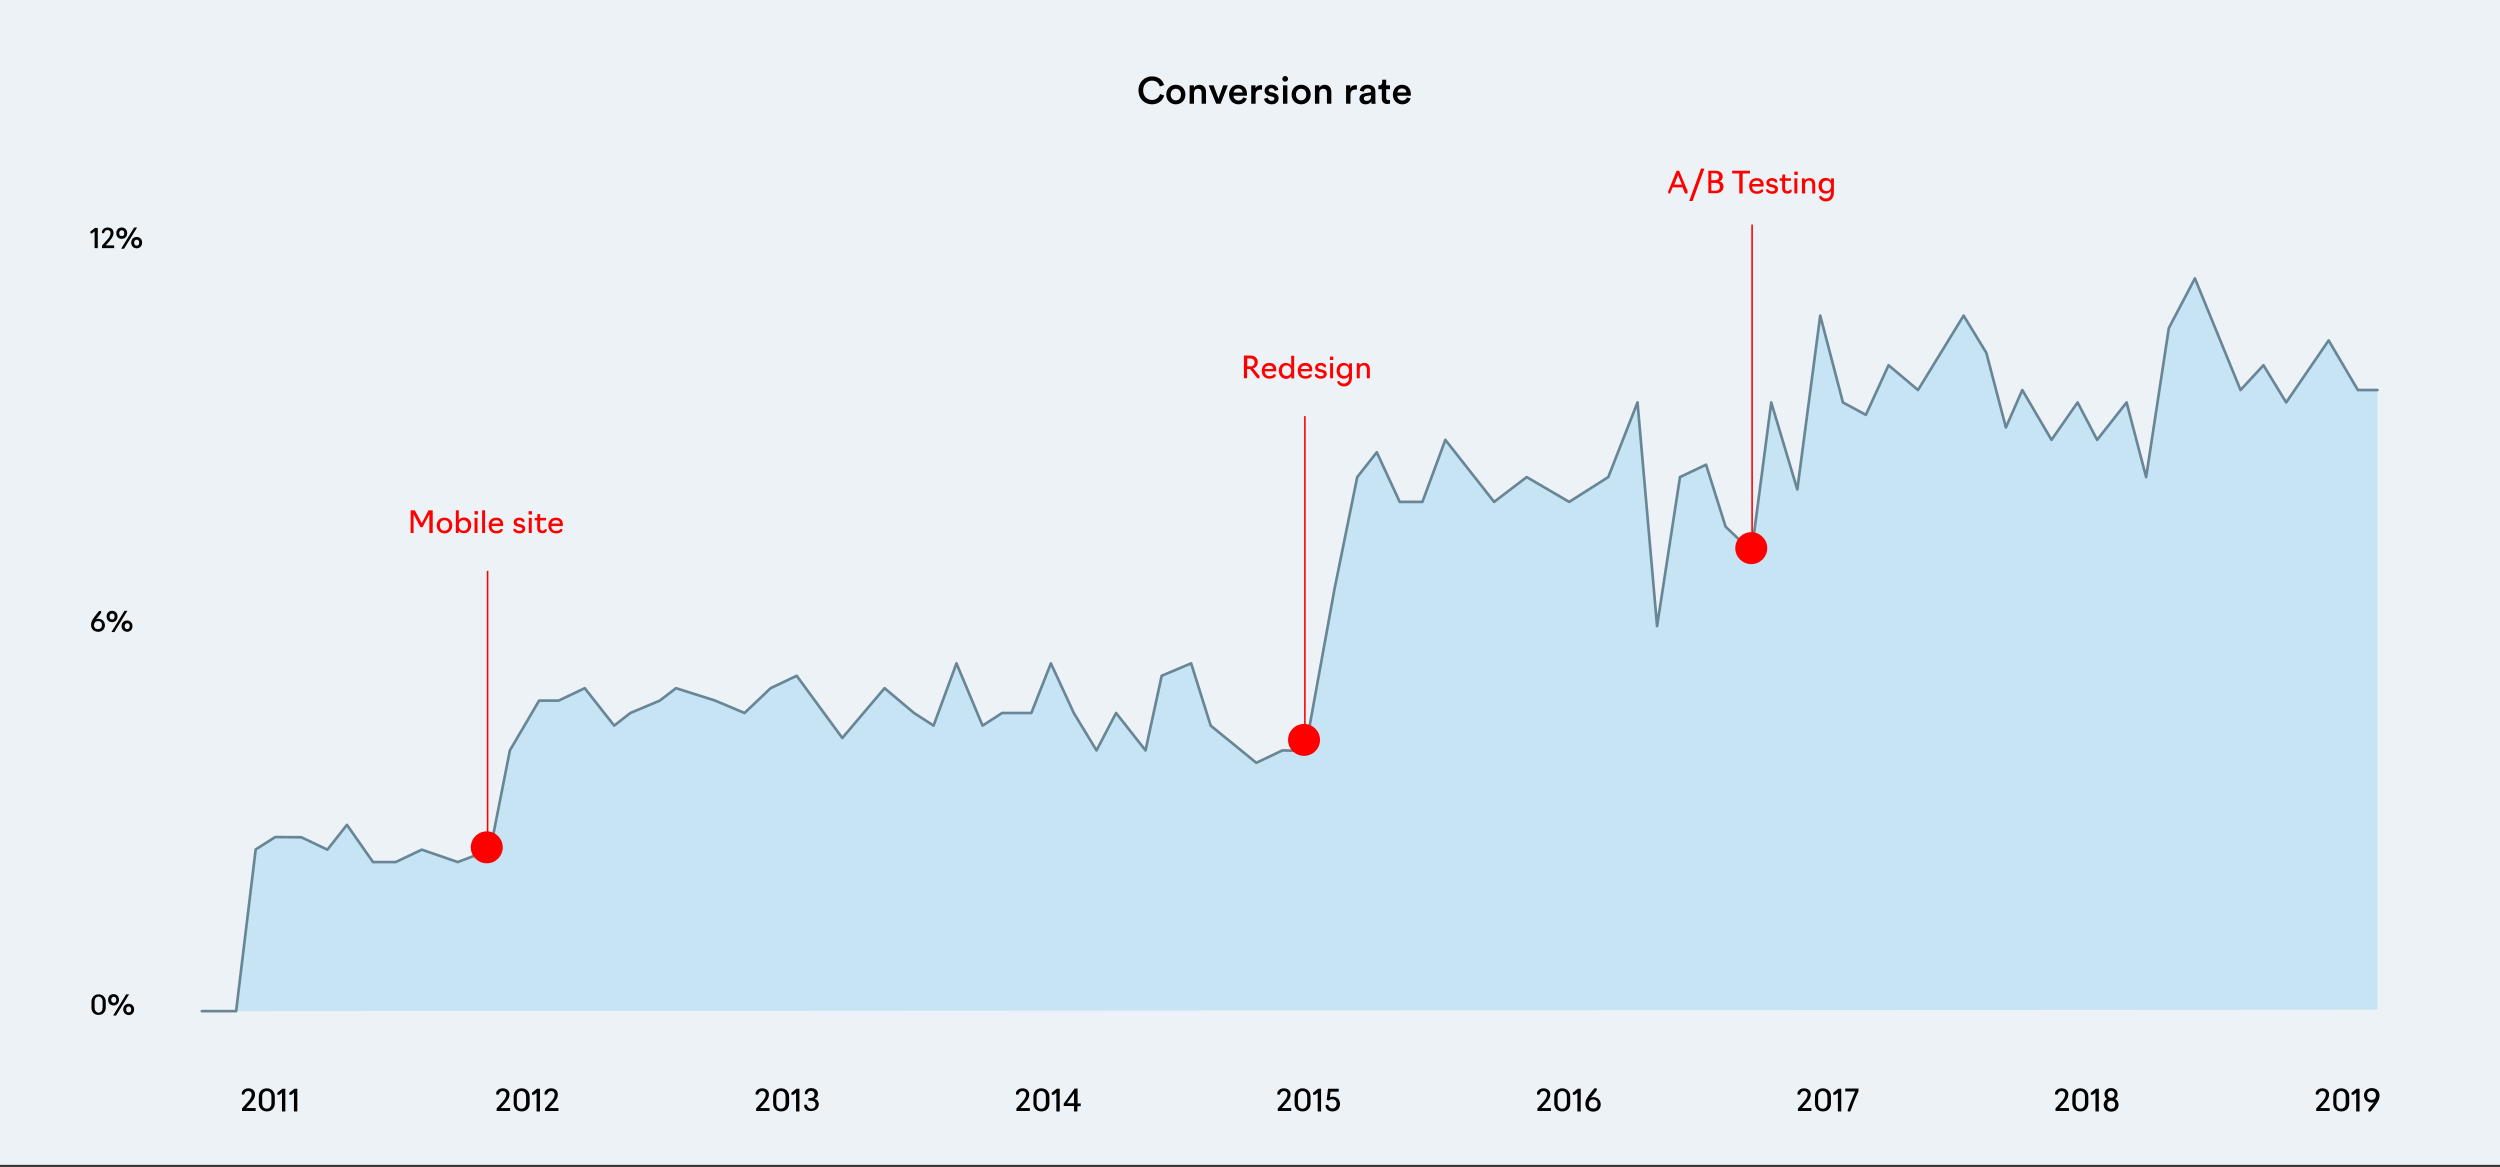 <?xml version="1.0" encoding="utf-8"?>
<!-- Generator: Adobe Illustrator 26.2.1, SVG Export Plug-In . SVG Version: 6.00 Build 0)  -->
<svg version="1.1" id="Layer_1" xmlns="http://www.w3.org/2000/svg" xmlns:xlink="http://www.w3.org/1999/xlink" x="0px" y="0px"
	 viewBox="0 0 1189 555" style="enable-background:new 0 0 1189 555;" xml:space="preserve">
<rect x="0" y="0" width="1189" height="555" fill="#333333" stroke="none"/>
<style type="text/css">
	.st0{fill:#EDF2F7;}
	.st1{fill:#FF0000;}
	.st2{fill:none;}
	.st3{opacity:0.2;fill:#29ABE2;enable-background:new    ;}
	.st4{fill:none;stroke:#698696;stroke-width:1.279;stroke-linecap:round;stroke-linejoin:round;stroke-miterlimit:10;}
	.st5{fill:none;stroke:#FF0000;stroke-width:0.75;stroke-miterlimit:10;}
</style>
<rect x="-0.6" y="-0.7" class="st0" width="1190.6" height="554.7"/>
<g>
	<path d="M115.1,528.5v-1.3l3-3.4c0.9-1,1.6-2.1,1.6-3.3c0-1.1-0.8-1.6-1.7-1.6c-1.6,0-1.9,1.7-1.9,1.7H115v-1c0,0,0.6-2,3.1-2
		c1.9,0,3.2,1.1,3.2,2.9c0,1.6-0.8,2.7-2,4.1l-2.2,2.4h4.5v1.4h-6.5V528.5z"/>
	<path d="M123.1,524.7v-3.2c0-2.2,1.4-3.9,3.8-3.9s3.8,1.8,3.8,3.9v3.2c0,2.2-1.4,3.9-3.8,3.9C124.5,528.6,123.1,526.8,123.1,524.7z
		 M129.1,524.7v-3.2c0-1.5-0.7-2.6-2.2-2.6c-1.4,0-2.2,1.2-2.2,2.6v3.2c0,1.5,0.7,2.6,2.2,2.6C128.3,527.3,129.1,526.1,129.1,524.7z
		"/>
	<path d="M134.2,519.6l-1.3,1.1h-1v-1l2.4-1.9h1.4v10.8h-1.6v-9H134.2z"/>
	<path d="M139.9,519.6l-1.3,1.1h-1v-1l2.4-1.9h1.4v10.8h-1.6v-9H139.9z"/>
	<path d="M236.2,528.5v-1.3l3-3.4c0.9-1,1.6-2.1,1.6-3.3c0-1.1-0.8-1.6-1.7-1.6c-1.6,0-1.9,1.7-1.9,1.7H236v-1c0,0,0.6-2,3.1-2
		c1.9,0,3.2,1.1,3.2,2.9c0,1.6-0.8,2.7-2,4.1l-2.2,2.4h4.5v1.4h-6.4V528.5z"/>
	<path d="M244.3,524.7v-3.2c0-2.2,1.4-3.9,3.8-3.9c2.4,0,3.8,1.8,3.8,3.9v3.2c0,2.2-1.4,3.9-3.8,3.9
		C245.7,528.6,244.3,526.8,244.3,524.7z M250.2,524.7v-3.2c0-1.5-0.7-2.6-2.2-2.6c-1.4,0-2.2,1.2-2.2,2.6v3.2c0,1.5,0.7,2.6,2.2,2.6
		S250.2,526.1,250.2,524.7z"/>
	<path d="M255.3,519.6l-1.3,1.1h-1v-1l2.4-1.9h1.4v10.8h-1.6v-9H255.3z"/>
	<path d="M259.2,528.5v-1.3l3-3.4c0.9-1,1.6-2.1,1.6-3.3c0-1.1-0.8-1.6-1.7-1.6c-1.6,0-1.9,1.7-1.9,1.7H259v-1c0,0,0.6-2,3.1-2
		c1.9,0,3.2,1.1,3.2,2.9c0,1.6-0.8,2.7-2,4.1l-2.2,2.4h4.5v1.4h-6.4V528.5z"/>
	<path d="M359.6,528.5v-1.3l3-3.4c0.9-1,1.6-2.1,1.6-3.3c0-1.1-0.8-1.6-1.7-1.6c-1.6,0-1.9,1.7-1.9,1.7h-1.2v-1c0,0,0.6-2,3.1-2
		c1.9,0,3.2,1.1,3.2,2.9c0,1.6-0.8,2.7-2,4.1l-2.2,2.4h4.5v1.4h-6.4V528.5z"/>
	<path d="M367.7,524.7v-3.2c0-2.2,1.4-3.9,3.8-3.9s3.8,1.8,3.8,3.9v3.2c0,2.2-1.4,3.9-3.8,3.9C369.1,528.6,367.7,526.8,367.7,524.7z
		 M373.6,524.7v-3.2c0-1.5-0.7-2.6-2.2-2.6c-1.4,0-2.2,1.2-2.2,2.6v3.2c0,1.5,0.7,2.6,2.2,2.6S373.6,526.1,373.6,524.7z"/>
	<path d="M378.7,519.6l-1.3,1.1h-1v-1l2.4-1.9h1.4v10.8h-1.6v-9H378.7z"/>
	<path d="M382.5,526.4v-1h1.2c0,0,0.3,1.9,2.2,1.9c1.2,0,2-0.9,2-1.9c0-1.1-0.6-1.9-2.3-1.9h-1.1v-1.3h1c1.3,0,1.9-0.7,1.9-1.8
		c0-0.9-0.7-1.6-1.7-1.6c-1.6,0-1.8,1.6-1.8,1.6h-1.1v-1c0,0,0.6-1.9,2.9-1.9c2,0,3.3,1.1,3.3,2.7c0,1.2-0.6,2.1-1.7,2.4
		c1.3,0.3,2.1,1.2,2.1,2.6c0,1.9-1.5,3.2-3.6,3.2C383.1,528.6,382.5,526.4,382.5,526.4z"/>
	<path d="M483.4,528.5v-1.3l3-3.4c0.9-1,1.6-2.1,1.6-3.3c0-1.1-0.8-1.6-1.7-1.6c-1.6,0-1.9,1.7-1.9,1.7h-1.2v-1c0,0,0.6-2,3.1-2
		c1.9,0,3.2,1.1,3.2,2.9c0,1.6-0.8,2.7-2,4.1l-2.2,2.4h4.5v1.4h-6.4V528.5z"/>
	<path d="M491.5,524.7v-3.2c0-2.2,1.4-3.9,3.8-3.9s3.8,1.8,3.8,3.9v3.2c0,2.2-1.4,3.9-3.8,3.9C492.9,528.6,491.5,526.8,491.5,524.7z
		 M497.4,524.7v-3.2c0-1.5-0.7-2.6-2.2-2.6c-1.4,0-2.2,1.2-2.2,2.6v3.2c0,1.5,0.7,2.6,2.2,2.6C496.7,527.3,497.4,526.1,497.4,524.7z
		"/>
	<path d="M502.5,519.6l-1.3,1.1h-1v-1l2.4-1.9h1.4v10.8h-1.6v-9H502.5z"/>
	<path d="M512.4,526v2.6h-1.6V526h-4.9v-1.1l5.2-7.2h1.4v7.1h1.5v1.3h-1.6V526z M510.8,520l-3.3,4.7h3.3V520z"/>
	<path d="M607.7,528.5v-1.3l3-3.4c0.9-1,1.6-2.1,1.6-3.3c0-1.1-0.8-1.6-1.7-1.6c-1.6,0-1.9,1.7-1.9,1.7h-1.2v-1c0,0,0.6-2,3.1-2
		c1.9,0,3.2,1.1,3.2,2.9c0,1.6-0.8,2.7-2,4.1l-2.2,2.4h4.5v1.4h-6.4V528.5z"/>
	<path d="M615.7,524.7v-3.2c0-2.2,1.4-3.9,3.8-3.9c2.4,0,3.8,1.8,3.8,3.9v3.2c0,2.2-1.4,3.9-3.8,3.9
		C617.1,528.6,615.7,526.8,615.7,524.7z M621.7,524.7v-3.2c0-1.5-0.7-2.6-2.2-2.6c-1.4,0-2.2,1.2-2.2,2.6v3.2c0,1.5,0.7,2.6,2.2,2.6
		C620.9,527.3,621.7,526.1,621.7,524.7z"/>
	<path d="M626.8,519.6l-1.3,1.1h-1v-1l2.4-1.9h1.4v10.8h-1.6v-9H626.8z"/>
	<path d="M630.5,526.5v-1h1.2c0,0,0.3,1.7,2,1.7c1.3,0,2-1.1,2-2.2c0-1.4-0.8-2.2-2.1-2.2c-1.2,0-1.6,0.6-1.6,0.6l-1-0.3l0.6-5.3
		h5.1v1.4h-3.9l-0.3,2.7c0,0,0.6-0.3,1.4-0.3c1.9,0,3.4,1.2,3.4,3.5c0,2.1-1.5,3.5-3.6,3.5C631.1,528.6,630.5,526.5,630.5,526.5z"/>
	<path d="M731.2,528.5v-1.3l3-3.4c0.9-1,1.6-2.1,1.6-3.3c0-1.1-0.8-1.6-1.7-1.6c-1.6,0-1.9,1.7-1.9,1.7H731v-1c0,0,0.6-2,3.1-2
		c1.9,0,3.2,1.1,3.2,2.9c0,1.6-0.8,2.7-2,4.1l-2.2,2.4h4.5v1.4h-6.4V528.5z"/>
	<path d="M739.2,524.7v-3.2c0-2.2,1.4-3.9,3.8-3.9c2.4,0,3.8,1.8,3.8,3.9v3.2c0,2.2-1.4,3.9-3.8,3.9
		C740.6,528.6,739.2,526.8,739.2,524.7z M745.2,524.7v-3.2c0-1.5-0.7-2.6-2.2-2.6c-1.4,0-2.2,1.2-2.2,2.6v3.2c0,1.5,0.7,2.6,2.2,2.6
		C744.4,527.3,745.2,526.1,745.2,524.7z"/>
	<path d="M750.3,519.6l-1.3,1.1h-1v-1l2.4-1.9h1.4v10.8h-1.6v-9H750.3z"/>
	<path d="M754,525.1c0-1.8,0.5-2.8,2.9-5.8l1.4-1.7h1.1v1l-1.1,1.4c-0.7,0.9-1.3,1.6-1.8,2.1c0.3-0.2,0.8-0.3,1.3-0.3
		c2.2,0,3.5,1.5,3.5,3.5s-1.4,3.4-3.7,3.4C755.4,528.6,754,527,754,525.1z M759.8,525.1c0-1.2-0.7-2.2-2.1-2.2c-1.4,0-2.1,1-2.1,2.2
		s0.7,2.1,2.1,2.1C759.1,527.3,759.8,526.3,759.8,525.1z"/>
	<path d="M855.1,528.5v-1.3l3-3.4c0.9-1,1.6-2.1,1.6-3.3c0-1.1-0.8-1.6-1.7-1.6c-1.6,0-1.9,1.7-1.9,1.7h-1.2v-1c0,0,0.6-2,3.1-2
		c1.9,0,3.2,1.1,3.2,2.9c0,1.6-0.8,2.7-2,4.1L857,527h4.5v1.4h-6.4V528.5z"/>
	<path d="M863.2,524.7v-3.2c0-2.2,1.4-3.9,3.8-3.9c2.4,0,3.8,1.8,3.8,3.9v3.2c0,2.2-1.4,3.9-3.8,3.9
		C864.6,528.6,863.2,526.8,863.2,524.7z M869.1,524.7v-3.2c0-1.5-0.7-2.6-2.2-2.6c-1.4,0-2.2,1.2-2.2,2.6v3.2c0,1.5,0.7,2.6,2.2,2.6
		C868.4,527.3,869.1,526.1,869.1,524.7z"/>
	<path d="M874.2,519.6l-1.3,1.1h-1v-1l2.4-1.9h1.4v10.8h-1.6v-9H874.2z"/>
	<path d="M878.9,527.5c0.9-2.5,2-5.2,3.4-8.4h-4.7v-1.4h6.3v1.3c-1.6,3.4-2.8,6.6-3.9,9.6h-1.2v-1.1H878.9z"/>
	<path d="M977.6,528.5v-1.3l3-3.4c0.9-1,1.6-2.1,1.6-3.3c0-1.1-0.8-1.6-1.7-1.6c-1.6,0-1.9,1.7-1.9,1.7h-1.2v-1c0,0,0.6-2,3.1-2
		c1.9,0,3.2,1.1,3.2,2.9c0,1.6-0.8,2.7-2,4.1l-2.2,2.4h4.5v1.4h-6.4V528.5z"/>
	<path d="M985.6,524.7v-3.2c0-2.2,1.4-3.9,3.8-3.9c2.4,0,3.8,1.8,3.8,3.9v3.2c0,2.2-1.4,3.9-3.8,3.9
		C987,528.6,985.6,526.8,985.6,524.7z M991.6,524.7v-3.2c0-1.5-0.7-2.6-2.2-2.6c-1.4,0-2.2,1.2-2.2,2.6v3.2c0,1.5,0.7,2.6,2.2,2.6
		C990.8,527.3,991.6,526.1,991.6,524.7z"/>
	<path d="M996.7,519.6l-1.3,1.1h-1v-1l2.4-1.9h1.4v10.8h-1.6v-9H996.7z"/>
	<path d="M1000.5,525.4c0-1,0.5-2.1,1.6-2.7c-0.9-0.6-1.2-1.5-1.2-2.3c0-1.6,1.1-2.9,3.1-2.9s3.1,1.3,3.1,2.9c0,1-0.5,1.8-1.2,2.3
		c1.2,0.5,1.7,1.7,1.7,2.7c0,1.8-1.3,3.3-3.6,3.3C1001.8,528.6,1000.5,527.2,1000.5,525.4z M1006,525.4c0-1.1-0.7-1.9-1.9-1.9
		c-1.3,0-1.9,0.9-1.9,1.9s0.6,1.9,1.9,1.9C1005.4,527.3,1006,526.4,1006,525.4z M1005.7,520.4c0-0.8-0.6-1.6-1.6-1.6
		c-1.1,0-1.7,0.7-1.7,1.6c0,0.9,0.5,1.7,1.7,1.7C1005.1,522.1,1005.7,521.3,1005.7,520.4z"/>
	<path d="M1101.6,528.5v-1.3l3-3.4c0.9-1,1.6-2.1,1.6-3.3c0-1.1-0.8-1.6-1.7-1.6c-1.6,0-1.9,1.7-1.9,1.7h-1.2v-1c0,0,0.6-2,3.1-2
		c1.9,0,3.2,1.1,3.2,2.9c0,1.6-0.8,2.7-2,4.1l-2.2,2.4h4.5v1.4h-6.4V528.5z"/>
	<path d="M1109.7,524.7v-3.2c0-2.2,1.4-3.9,3.8-3.9s3.8,1.8,3.8,3.9v3.2c0,2.2-1.4,3.9-3.8,3.9
		C1111.1,528.6,1109.7,526.8,1109.7,524.7z M1115.6,524.7v-3.2c0-1.5-0.7-2.6-2.2-2.6c-1.4,0-2.2,1.2-2.2,2.6v3.2
		c0,1.5,0.7,2.6,2.2,2.6S1115.6,526.1,1115.6,524.7z"/>
	<path d="M1120.7,519.6l-1.3,1.1h-1v-1l2.4-1.9h1.4v10.8h-1.6v-9H1120.7z"/>
	<path d="M1126.3,527.6c0.7-0.9,1.3-1.7,1.9-2.3c0.3-0.4,0.6-0.7,0.8-1.1c-0.3,0.1-0.6,0.2-1,0.2c-2.4,0-3.7-1.5-3.7-3.4
		s1.4-3.5,3.7-3.5c2.3,0,3.7,1.5,3.7,3.4c0,1.6-0.4,2.6-2,4.8c-0.6,0.8-1.3,1.7-2.2,2.9h-1.1v-1H1126.3z M1130,521
		c0-1.2-0.7-2.2-2.1-2.2s-2.1,1-2.1,2.1c0,1.2,0.7,2.2,2.1,2.2S1130,522.2,1130,521z"/>
</g>
<g>
	<path d="M45,110l-1.2,1H43v-0.9l2.2-1.7h1.3v9.6H45V110z"/>
	<path d="M48.5,118v-1.2l2.7-3c0.8-0.9,1.4-1.9,1.4-3c0-0.9-0.7-1.4-1.5-1.4c-1.4,0-1.6,1.5-1.6,1.5h-1V110c0,0,0.5-1.8,2.7-1.8
		c1.7,0,2.8,1,2.8,2.6c0,1.4-0.7,2.4-1.8,3.7l-1.9,2.2h4v1.3C54.3,118,48.5,118,48.5,118z"/>
	<path d="M55.3,110.9c0-1.6,1.1-2.7,2.6-2.7s2.6,1.1,2.6,2.7s-1.1,2.7-2.6,2.7C56.3,113.6,55.3,112.5,55.3,110.9z M59.1,110.9
		c0-0.8-0.4-1.4-1.2-1.4s-1.2,0.7-1.2,1.4c0,0.8,0.3,1.4,1.2,1.4S59.1,111.7,59.1,110.9z M63.8,108.2h1.4L59,118.3h-1.4L63.8,108.2z
		 M62.4,115.4c0-1.6,1.1-2.7,2.6-2.7s2.6,1.1,2.6,2.7s-1.1,2.7-2.6,2.7S62.4,117,62.4,115.4z M66.2,115.4c0-0.8-0.4-1.4-1.2-1.4
		c-0.8,0-1.2,0.7-1.2,1.4s0.3,1.4,1.2,1.4C65.9,116.9,66.2,116.2,66.2,115.4z"/>
	<path d="M43.3,297.3c0-1.6,0.5-2.5,2.6-5.2l1.2-1.5h1v0.9l-0.9,1.2c-0.6,0.8-1.2,1.4-1.6,1.9c0.3-0.2,0.7-0.3,1.2-0.3
		c1.9,0,3.1,1.4,3.1,3.1s-1.2,3.1-3.3,3.1C44.5,300.4,43.3,299,43.3,297.3z M48.5,297.3c0-1.1-0.6-1.9-1.9-1.9
		c-1.2,0-1.9,0.9-1.9,1.9c0,1.1,0.6,1.9,1.9,1.9C47.8,299.2,48.5,298.4,48.5,297.3z"/>
	<path d="M50.7,293.2c0-1.6,1.1-2.7,2.6-2.7s2.6,1.1,2.6,2.7s-1.1,2.7-2.6,2.7C51.8,295.9,50.7,294.8,50.7,293.2z M54.5,293.2
		c0-0.8-0.4-1.4-1.2-1.4s-1.2,0.7-1.2,1.4c0,0.8,0.3,1.4,1.2,1.4C54.2,294.7,54.5,294,54.5,293.2z M59.2,290.5h1.4l-6.2,10.1H53
		L59.2,290.5z M57.8,297.8c0-1.6,1.1-2.7,2.6-2.7s2.6,1.1,2.6,2.7s-1.1,2.7-2.6,2.7C58.9,300.4,57.8,299.3,57.8,297.8z M61.7,297.8
		c0-0.8-0.4-1.4-1.2-1.4s-1.2,0.7-1.2,1.4s0.3,1.4,1.2,1.4C61.3,299.2,61.7,298.5,61.7,297.8z"/>
	<path d="M43.5,479.2v-2.8c0-1.9,1.3-3.5,3.4-3.5c2.1,0,3.4,1.6,3.4,3.5v2.8c0,1.9-1.3,3.5-3.4,3.5
		C44.7,482.7,43.5,481.2,43.5,479.2z M48.8,479.2v-2.8c0-1.3-0.7-2.4-1.9-2.4c-1.3,0-1.9,1-1.9,2.4v2.8c0,1.3,0.7,2.4,1.9,2.4
		S48.8,480.5,48.8,479.2z"/>
	<path d="M51.4,475.5c0-1.6,1.1-2.7,2.6-2.7s2.6,1.1,2.6,2.7s-1.1,2.7-2.6,2.7S51.4,477.1,51.4,475.5z M55.3,475.5
		c0-0.8-0.4-1.4-1.2-1.4s-1.2,0.7-1.2,1.4s0.3,1.4,1.2,1.4C54.9,477,55.3,476.3,55.3,475.5z M60,472.9h1.4L55.2,483h-1.4L60,472.9z
		 M58.6,480.1c0-1.6,1.1-2.7,2.6-2.7s2.6,1.1,2.6,2.7s-1.1,2.7-2.6,2.7C59.7,482.7,58.6,481.6,58.6,480.1z M62.4,480.1
		c0-0.8-0.4-1.4-1.2-1.4s-1.2,0.7-1.2,1.4c0,0.8,0.3,1.4,1.2,1.4C62.1,481.5,62.4,480.9,62.4,480.1z"/>
</g>
<g>
	<path class="st1" d="M196.7,244.6v8.9h-1.4v-10.8h2l3.3,6.1l3.2-6.1h2v10.8h-1.6v-8.9l-3.2,6.1h-1.1L196.7,244.6z"/>
	<path class="st1" d="M207.7,249.9c0-2.1,1.4-3.7,3.7-3.7s3.7,1.7,3.7,3.7s-1.4,3.8-3.7,3.8C209.1,253.6,207.7,251.9,207.7,249.9z
		 M213.6,249.9c0-1.4-0.7-2.5-2.2-2.5s-2.2,1.1-2.2,2.5s0.7,2.5,2.2,2.5S213.6,251.3,213.6,249.9z"/>
	<path class="st1" d="M218.2,252.4l-0.1,1.1h-1.3v-10.8h1.4v4.7c0.5-0.8,1.4-1.3,2.5-1.3c2.1,0,3.4,1.7,3.4,3.7s-1.3,3.8-3.4,3.8
		C219.6,253.6,218.7,253.2,218.2,252.4z M222.6,249.9c0-1.4-0.7-2.5-2.2-2.5c-1.4,0-2.2,1.1-2.2,2.5s0.8,2.5,2.2,2.5
		C221.9,252.4,222.6,251.3,222.6,249.9z"/>
	<path class="st1" d="M225.7,243.1h1.6v1.6h-1.6V243.1z M225.7,246.3h1.4v7.2h-1.4V246.3z"/>
	<path class="st1" d="M229.3,242.7h1.4v10.8h-1.4V242.7z"/>
	<path class="st1" d="M232.4,249.9c0-2.1,1.3-3.7,3.6-3.7s3.3,1.4,3.3,3.2c0,0.4-0.1,0.8-0.1,0.8h-5.4c0.1,1.4,0.8,2.3,2.3,2.3
		c1.6,0,2-0.9,2-0.9h0.9v0.9c0,0-0.7,1.2-3,1.2C233.7,253.6,232.4,252.1,232.4,249.9z M237.9,249c0-0.9-0.6-1.6-1.9-1.6
		c-1.3,0-1.9,0.7-2.1,1.6H237.9z"/>
	<path class="st1" d="M244.2,252.4v-0.9h0.9c0,0,0.5,1,1.9,1c1,0,1.4-0.4,1.4-0.9c0-0.7-0.7-0.8-1.5-1l-0.8-0.2
		c-0.9-0.2-1.8-0.7-1.8-2c0-1.1,0.9-2.2,2.6-2.2c1.5,0,2.2,0.6,2.5,1.2v0.9h-0.9c0,0-0.3-0.9-1.6-0.9c-0.9,0-1.2,0.4-1.2,0.9
		s0.5,0.8,1.2,0.9l0.8,0.2c1,0.2,2.1,0.7,2.1,2s-0.9,2.3-2.7,2.3C244.9,253.6,244.2,252.4,244.2,252.4z"/>
	<path class="st1" d="M251.4,243.1h1.6v1.6h-1.6V243.1z M251.5,246.3h1.4v7.2h-1.4V246.3z"/>
	<path class="st1" d="M255.5,251.1v-3.6h-1.2v-1.2h1.2l0.1-1.8h1.3v1.8h2.8v1.2h-2.8v3.4c0,0.9,0.3,1.5,1.2,1.5c0.9,0,1-0.7,1-0.7
		h0.9v0.9c-0.2,0.4-0.7,1-1.9,1C256.3,253.6,255.5,252.8,255.5,251.1z"/>
	<path class="st1" d="M260.8,249.9c0-2.1,1.3-3.7,3.6-3.7c2.3,0,3.3,1.4,3.3,3.2c0,0.4-0.1,0.8-0.1,0.8h-5.4
		c0.1,1.4,0.8,2.3,2.3,2.3c1.6,0,2-0.9,2-0.9h0.9v0.9c0,0-0.7,1.2-3,1.2C262.1,253.6,260.8,252.1,260.8,249.9z M266.3,249
		c0-0.9-0.6-1.6-1.9-1.6s-1.9,0.7-2.1,1.6H266.3z"/>
</g>
<g>
	<path class="st1" d="M591.6,179.9v-10.8h3c2.2,0,3.6,1.2,3.6,3.1c0,1.5-0.8,2.6-2.2,3l3,3.6v1.1h-1l-3.5-4.4h-1.4v4.4L591.6,179.9
		L591.6,179.9z M594.6,174.3c1.3,0,2.1-0.8,2.1-2c0-0.9-0.7-1.8-2.1-1.8h-1.4v3.7h1.4V174.3z"/>
	<path class="st1" d="M600.1,176.3c0-2.1,1.3-3.7,3.6-3.7s3.3,1.4,3.3,3.2c0,0.4-0.1,0.8-0.1,0.8h-5.4c0.1,1.4,0.8,2.3,2.3,2.3
		c1.6,0,2-0.9,2-0.9h0.9v0.9c0,0-0.7,1.2-3,1.2C601.4,180.1,600.1,178.5,600.1,176.3z M605.5,175.5c0-0.9-0.6-1.6-1.9-1.6
		c-1.3,0-1.9,0.7-2.1,1.6H605.5z"/>
	<path class="st1" d="M608.2,176.3c0-2.1,1.3-3.7,3.4-3.7c1.1,0,2,0.5,2.5,1.3v-4.7h1.4V180h-1.3l-0.1-1.1c-0.5,0.8-1.4,1.3-2.5,1.3
		C609.5,180.1,608.2,178.4,608.2,176.3z M614.1,176.3c0-1.4-0.8-2.5-2.2-2.5c-1.5,0-2.2,1.1-2.2,2.5s0.7,2.5,2.2,2.5
		C613.2,178.9,614.1,177.7,614.1,176.3z"/>
	<path class="st1" d="M617.2,176.3c0-2.1,1.3-3.7,3.6-3.7s3.3,1.4,3.3,3.2c0,0.4-0.1,0.8-0.1,0.8h-5.4c0.1,1.4,0.8,2.3,2.3,2.3
		c1.6,0,2-0.9,2-0.9h0.9v0.9c0,0-0.7,1.2-3,1.2S617.2,178.5,617.2,176.3z M622.7,175.5c0-0.9-0.6-1.6-1.9-1.6
		c-1.3,0-1.9,0.7-2.1,1.6H622.7z"/>
	<path class="st1" d="M625.4,178.8v-0.9h0.9c0,0,0.5,1,1.9,1c1,0,1.4-0.4,1.4-0.9c0-0.7-0.7-0.8-1.5-1l-0.8-0.2
		c-0.9-0.2-1.8-0.7-1.8-2c0-1.1,0.9-2.2,2.6-2.2c1.5,0,2.2,0.6,2.5,1.2v0.9h-0.9c0,0-0.3-0.9-1.6-0.9c-0.9,0-1.2,0.4-1.2,0.9
		s0.5,0.8,1.2,0.9l0.8,0.2c1,0.2,2.1,0.7,2.1,2s-0.9,2.3-2.7,2.3C626,180.1,625.4,178.8,625.4,178.8z"/>
	<path class="st1" d="M632.5,169.6h1.6v1.6h-1.6V169.6z M632.6,172.7h1.4v7.2h-1.4V172.7z"/>
	<path class="st1" d="M636.1,182.1v-0.9h0.9c0,0,0.5,1.2,2.1,1.2s2.5-1.1,2.5-2.9v-0.7c-0.5,0.8-1.4,1.3-2.5,1.3
		c-2.1,0-3.4-1.7-3.4-3.8s1.3-3.7,3.4-3.7c1.1,0,2,0.5,2.5,1.3l0.1-1.1h1.3v6.8c0,2.6-1.5,4.2-3.9,4.2
		C636.8,183.7,636.1,182.1,636.1,182.1z M641.6,176.3c0-1.4-0.8-2.5-2.2-2.5c-1.5,0-2.2,1.1-2.2,2.5s0.7,2.5,2.2,2.5
		C640.8,178.9,641.6,177.7,641.6,176.3z"/>
	<path class="st1" d="M645.2,172.7h1.3l0.1,1c0.4-0.5,1-1.1,2.2-1.1c2,0,2.7,1.4,2.7,3v4.3h-1.4v-4.2c0-1.1-0.5-1.9-1.6-1.9
		c-1.4,0-1.8,1-1.8,1.9v4.2h-1.4v-7.2H645.2z"/>
</g>
<g>
	<path class="st1" d="M793.4,92v-1l4-9.8h1.2l4,9.6V92h-1.2l-1.2-2.9h-4.7l-1.2,2.9H793.4z M798.1,83.3l-1.8,4.5h3.6L798.1,83.3z"/>
	<path class="st1" d="M809,80.2h1.6L805,95.6h-1.6L809,80.2z"/>
	<path class="st1" d="M812.4,81.2h3.5c2.1,0,3.4,1.1,3.4,2.8c0,1.1-0.5,1.8-1.4,2.2c1.1,0.4,1.8,1.3,1.8,2.5c0,1.9-1.4,3.2-3.7,3.2
		h-3.5V81.2H812.4z M815.7,85.7c1.2,0,1.9-0.7,1.9-1.7c0-0.9-0.6-1.6-1.8-1.6h-1.9v3.3C813.9,85.7,815.7,85.7,815.7,85.7z
		 M815.9,90.7c1.4,0,2.1-0.9,2.1-1.9c0-1.1-0.7-1.8-2.1-1.8h-2v3.7C813.9,90.7,815.9,90.7,815.9,90.7z"/>
	<path class="st1" d="M827.3,82.5h-3.5v-1.3h8.5v1.3h-3.5V92h-1.6v-9.5H827.3z"/>
	<path class="st1" d="M831.9,88.4c0-2.1,1.3-3.7,3.6-3.7s3.3,1.4,3.3,3.2c0,0.4-0.1,0.8-0.1,0.8h-5.4c0.1,1.4,0.8,2.3,2.3,2.3
		c1.6,0,2-0.9,2-0.9h0.9V91c0,0-0.7,1.2-3,1.2C833.2,92.1,831.9,90.6,831.9,88.4z M837.3,87.5c0-0.9-0.6-1.6-1.9-1.6
		c-1.3,0-1.9,0.7-2.1,1.6H837.3z"/>
	<path class="st1" d="M840,90.9V90h0.9c0,0,0.5,1,1.9,1c1,0,1.4-0.4,1.4-0.9c0-0.7-0.7-0.8-1.5-1l-0.8-0.2c-0.9-0.2-1.8-0.7-1.8-2
		c0-1.1,0.9-2.2,2.6-2.2c1.5,0,2.2,0.6,2.5,1.2v0.9h-0.9c0,0-0.3-0.9-1.6-0.9c-0.9,0-1.2,0.4-1.2,0.9s0.5,0.8,1.2,0.9l0.8,0.2
		c1,0.2,2.1,0.7,2.1,2s-0.9,2.3-2.7,2.3C840.7,92.1,840,90.9,840,90.9z"/>
	<path class="st1" d="M847.6,89.6V86h-1.2v-1.2h1.2l0.1-1.8h1.3v1.8h2.8V86H849v3.4c0,0.9,0.3,1.5,1.2,1.5s1-0.7,1-0.7h0.9v0.9
		c-0.2,0.4-0.7,1-1.9,1C848.5,92.1,847.6,91.2,847.6,89.6z"/>
	<path class="st1" d="M853.4,81.6h1.6v1.6h-1.6V81.6z M853.4,84.8h1.4V92h-1.4V84.8z"/>
	<path class="st1" d="M857,84.8h1.3l0.1,1c0.4-0.5,1-1.1,2.2-1.1c2,0,2.7,1.4,2.7,3V92h-1.4v-4.2c0-1.1-0.5-1.9-1.6-1.9
		c-1.4,0-1.8,1-1.8,1.9V92H857V84.8z"/>
	<path class="st1" d="M865.3,94.1v-0.9h0.9c0,0,0.5,1.2,2.1,1.2s2.5-1.1,2.5-2.9v-0.7c-0.5,0.8-1.4,1.3-2.5,1.3
		c-2.1,0-3.4-1.7-3.4-3.8s1.3-3.7,3.4-3.7c1.1,0,2,0.5,2.5,1.3l0.1-1.1h1.3v6.8c0,2.6-1.5,4.2-3.9,4.2
		C866,95.7,865.3,94.1,865.3,94.1z M870.9,88.4c0-1.4-0.8-2.5-2.2-2.5c-1.5,0-2.2,1.1-2.2,2.5s0.7,2.5,2.2,2.5
		C870,90.9,870.9,89.8,870.9,88.4z"/>
</g>
<line class="st2" x1="97.6" y1="481" x2="1130.7" y2="481"/>
<line class="st2" x1="97.6" y1="118" x2="1130.7" y2="118"/>
<line class="st2" x1="97.6" y1="292.3" x2="1130.7" y2="292.3"/>
<polygon class="st3" points="96,480.9 112.3,480.9 121.6,404 130.9,398.1 143.3,398.2 155.7,404.1 165,392.3 177.4,410 188.2,410 
	200.6,404.1 217.7,410 233.2,404.1 242.5,356.9 256.4,333.2 265.7,333.2 278.1,327.3 292.1,345.1 299.8,339.1 313.8,333.2 
	321.5,327.3 340.1,333.2 354.1,339.1 366.5,327.3 378.9,321.4 400.6,351 420.7,327.3 434.7,339.1 444,345.1 454.9,315.5 
	467.3,345.1 476.6,339.1 490.5,339.1 499.8,315.5 510.7,339.1 521.5,356.9 530.8,339.1 544.8,356.9 552.5,321.4 566.5,315.5 
	575.8,345.1 597.5,362.8 609.9,356.9 620.7,357.1 634.7,280.1 645.5,226.9 654.8,215.1 665.7,238.7 676.5,238.7 687.4,209.2 
	710.6,238.7 726.1,226.9 746.3,238.7 764.9,226.9 778.8,191.4 788.1,297.8 799,226.9 811.4,221 820.7,250.5 833.1,262.3 
	842.4,191.4 854.8,232.8 865.7,150.1 876.5,191.4 887.4,197.3 898.2,173.7 912.2,185.5 933.9,150.1 944.7,167.8 954,203.3 
	961.8,185.5 975.7,209.2 988.1,191.4 997.4,209.2 1011.4,191.4 1020.7,226.9 1031.5,156 1043.9,132.4 1065.6,185.5 1076.5,173.7 
	1087.3,191.4 1107.5,161.9 1121.4,185.5 1130.7,185.5 1130.7,480.2 "/>
<polyline class="st4" points="1130.7,185.5 1121.4,185.5 1107.5,161.9 1087.3,191.4 1076.5,173.7 1065.6,185.5 1043.9,132.4 
	1031.5,156 1020.7,226.9 1011.4,191.4 997.4,209.2 988.1,191.4 975.7,209.2 961.8,185.5 954,203.3 944.7,167.8 933.9,150.1 
	912.2,185.5 898.2,173.7 887.4,197.3 876.5,191.4 865.7,150.1 854.8,232.8 842.4,191.4 833.1,262.3 820.7,250.5 811.4,221 
	799,226.9 788.1,297.8 778.8,191.4 764.9,226.9 746.3,238.7 726.1,226.9 710.6,238.7 687.4,209.2 676.5,238.7 665.7,238.7 
	654.8,215.1 645.5,226.9 634.7,280.1 620.7,357.1 609.9,356.9 597.5,362.8 575.8,345.1 566.5,315.5 552.5,321.4 544.8,356.9 
	530.8,339.1 521.5,356.9 510.7,339.1 499.8,315.5 490.5,339.1 476.6,339.1 467.3,345.1 454.9,315.5 444,345.1 434.7,339.1 
	420.7,327.3 400.6,351 378.9,321.4 366.5,327.3 354.1,339.1 340.1,333.2 321.5,327.3 313.8,333.2 299.8,339.1 292.1,345.1 
	278.1,327.3 265.7,333.2 256.4,333.2 242.5,356.9 233.2,404.1 217.7,410 200.6,404.1 188.2,410 177.4,410 165,392.3 155.7,404.1 
	143.3,398.2 130.9,398.1 121.6,404 112.3,480.9 96,480.9 "/>
<circle class="st1" cx="231.5" cy="403" r="7.6"/>
<circle class="st1" cx="620.2" cy="351.9" r="7.6"/>
<circle class="st1" cx="832.9" cy="260.7" r="7.6"/>
<line class="st5" x1="231.9" y1="402.6" x2="231.9" y2="271.5"/>
<line class="st5" x1="620.6" y1="357.9" x2="620.6" y2="197.9"/>
<line class="st5" x1="833.3" y1="261.9" x2="833.3" y2="106.8"/>
<g>
	<path d="M541.46,42.98c0-4.16,3.11-6.66,6.43-6.66c3.24,0,5.17,1.91,5.74,4.14l-2.03,0.68c-0.38-1.55-1.57-2.79-3.71-2.79
		c-2.11,0-4.21,1.53-4.21,4.63c0,2.99,2.05,4.57,4.23,4.57c2.14,0,3.37-1.37,3.8-2.81l1.98,0.65c-0.58,2.16-2.52,4.23-5.78,4.23
		C544.46,49.62,541.46,47.14,541.46,42.98z"/>
	<path d="M563.78,44.96c0,2.7-1.93,4.66-4.56,4.66c-2.61,0-4.54-1.96-4.54-4.66c0-2.68,1.93-4.65,4.54-4.65
		C561.85,40.31,563.78,42.28,563.78,44.96z M561.67,44.96c0-1.82-1.15-2.75-2.45-2.75c-1.28,0-2.45,0.94-2.45,2.75
		c0,1.82,1.17,2.79,2.45,2.79C560.52,47.75,561.67,46.8,561.67,44.96z"/>
	<path d="M567.88,49.35h-2.09v-8.77h2.03v1.17c0.58-1.01,1.62-1.42,2.59-1.42c2.14,0,3.17,1.55,3.17,3.47v5.55h-2.09v-5.19
		c0-1.08-0.49-1.94-1.8-1.94c-1.19,0-1.82,0.92-1.82,2.07V49.35z"/>
	<path d="M580.52,49.35h-2.09l-3.56-8.77h2.3l2.32,6.27l2.27-6.27h2.2L580.52,49.35z"/>
	<path d="M592.98,46.85c-0.47,1.53-1.85,2.77-3.96,2.77c-2.38,0-4.48-1.73-4.48-4.7c0-2.77,2.05-4.61,4.27-4.61
		c2.7,0,4.29,1.78,4.29,4.56c0,0.34-0.04,0.63-0.05,0.67h-6.41c0.05,1.33,1.1,2.29,2.39,2.29c1.26,0,1.91-0.67,2.2-1.53
		L592.98,46.85z M590.98,44c-0.04-1.03-0.72-1.94-2.16-1.94c-1.31,0-2.07,1.01-2.14,1.94H590.98z"/>
	<path d="M600.21,42.65c-0.23-0.04-0.47-0.05-0.68-0.05c-1.62,0-2.36,0.94-2.36,2.57v4.18h-2.09v-8.77h2.04v1.4
		c0.41-0.95,1.39-1.51,2.54-1.51c0.25,0,0.47,0.04,0.56,0.05V42.65z"/>
	<path d="M603.02,46.47c0.07,0.79,0.67,1.49,1.78,1.49c0.87,0,1.31-0.47,1.31-1.01c0-0.47-0.32-0.83-1.03-0.97l-1.3-0.29
		c-1.55-0.34-2.36-1.35-2.36-2.56c0-1.53,1.4-2.83,3.22-2.83c2.45,0,3.24,1.58,3.38,2.45l-1.76,0.5c-0.07-0.5-0.45-1.31-1.62-1.31
		c-0.74,0-1.26,0.47-1.26,1.01c0,0.47,0.34,0.81,0.88,0.92l1.33,0.27c1.66,0.36,2.52,1.37,2.52,2.67c0,1.33-1.08,2.81-3.31,2.81
		c-2.54,0-3.51-1.66-3.62-2.65L603.02,46.47z"/>
	<path d="M611.22,36.14c0.76,0,1.37,0.61,1.37,1.37c0,0.76-0.61,1.35-1.37,1.35c-0.74,0-1.35-0.59-1.35-1.35
		C609.87,36.75,610.49,36.14,611.22,36.14z M610.2,49.35v-8.77h2.07v8.77H610.2z"/>
	<path d="M623.38,44.96c0,2.7-1.93,4.66-4.56,4.66c-2.61,0-4.54-1.96-4.54-4.66c0-2.68,1.93-4.65,4.54-4.65
		C621.45,40.31,623.38,42.28,623.38,44.96z M621.27,44.96c0-1.82-1.15-2.75-2.45-2.75c-1.28,0-2.45,0.94-2.45,2.75
		c0,1.82,1.17,2.79,2.45,2.79C620.12,47.75,621.27,46.8,621.27,44.96z"/>
	<path d="M627.48,49.35h-2.09v-8.77h2.03v1.17c0.58-1.01,1.62-1.42,2.59-1.42c2.14,0,3.17,1.55,3.17,3.47v5.55h-2.09v-5.19
		c0-1.08-0.49-1.94-1.8-1.94c-1.19,0-1.82,0.92-1.82,2.07V49.35z"/>
	<path d="M645.32,42.65c-0.23-0.04-0.47-0.05-0.68-0.05c-1.62,0-2.36,0.94-2.36,2.57v4.18h-2.09v-8.77h2.03v1.4
		c0.41-0.95,1.39-1.51,2.54-1.51c0.25,0,0.47,0.04,0.56,0.05V42.65z"/>
	<path d="M649.18,44.33l2.25-0.34c0.5-0.07,0.65-0.32,0.65-0.63c0-0.74-0.5-1.33-1.66-1.33c-1.1,0-1.71,0.7-1.8,1.58l-1.91-0.43
		c0.16-1.51,1.53-2.86,3.69-2.86c2.7,0,3.73,1.53,3.73,3.28v4.36c0,0.79,0.09,1.31,0.11,1.4h-1.94c-0.02-0.05-0.09-0.41-0.09-1.12
		c-0.42,0.67-1.28,1.39-2.7,1.39c-1.84,0-2.97-1.26-2.97-2.65C646.54,45.41,647.69,44.54,649.18,44.33z M652.08,45.72v-0.4
		l-2.29,0.34c-0.65,0.11-1.17,0.47-1.17,1.19c0,0.59,0.45,1.13,1.28,1.13C651.08,47.98,652.08,47.43,652.08,45.72z"/>
	<path d="M659.26,40.58h1.82v1.85h-1.82v4.07c0,0.77,0.34,1.1,1.12,1.1c0.29,0,0.63-0.05,0.72-0.07v1.73
		c-0.13,0.05-0.52,0.2-1.28,0.2c-1.62,0-2.63-0.97-2.63-2.61v-4.41h-1.62v-1.85h0.45c0.94,0,1.35-0.59,1.35-1.37V37.9h1.89V40.58z"
		/>
	<path d="M670.89,46.85c-0.47,1.53-1.85,2.77-3.96,2.77c-2.38,0-4.48-1.73-4.48-4.7c0-2.77,2.05-4.61,4.27-4.61
		c2.7,0,4.29,1.78,4.29,4.56c0,0.34-0.04,0.63-0.05,0.67h-6.41c0.05,1.33,1.1,2.29,2.39,2.29c1.26,0,1.91-0.67,2.2-1.53
		L670.89,46.85z M668.9,44c-0.04-1.03-0.72-1.94-2.16-1.94c-1.31,0-2.07,1.01-2.14,1.94H668.9z"/>
</g>
</svg>
